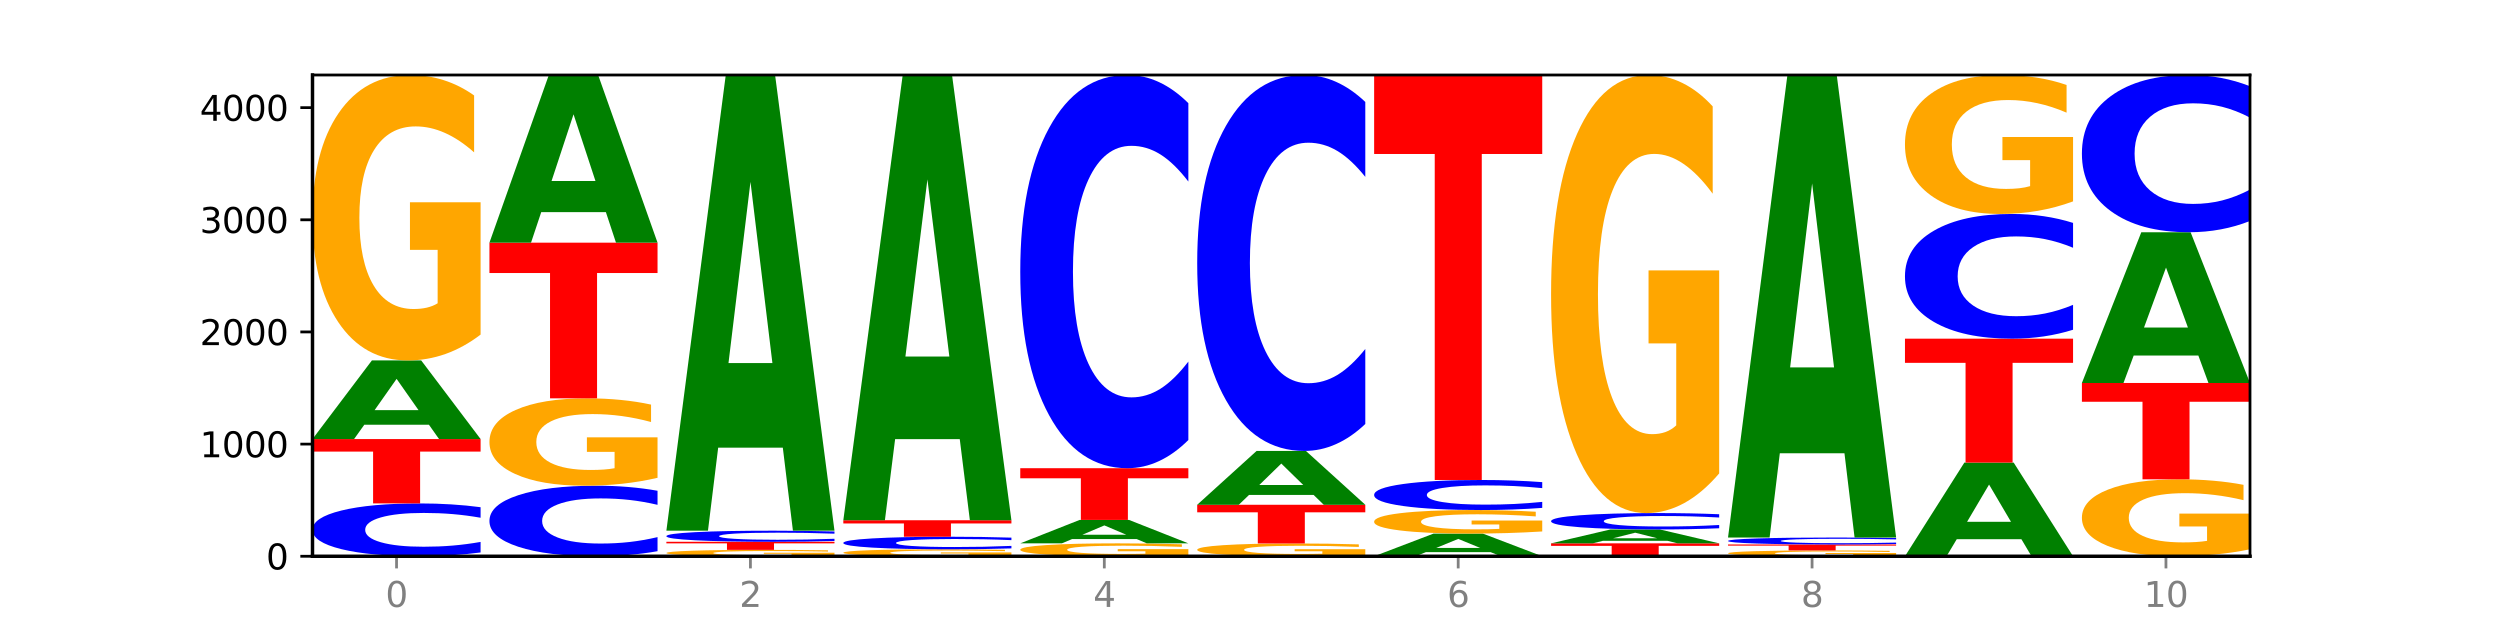 <?xml version="1.0" encoding="utf-8" standalone="no"?>
<!DOCTYPE svg PUBLIC "-//W3C//DTD SVG 1.1//EN"
  "http://www.w3.org/Graphics/SVG/1.1/DTD/svg11.dtd">
<svg xmlns:xlink="http://www.w3.org/1999/xlink" width="720pt" height="180pt" viewBox="0 0 720 180" xmlns="http://www.w3.org/2000/svg" version="1.1">
 <defs>
  <style type="text/css">*{stroke-linejoin: round; stroke-linecap: butt}</style>
 </defs>
 <g id="figure_1">
  <g id="patch_1">
   <path d="M 0 180 
L 720 180 
L 720 0 
L 0 0 
z
" style="fill: #ffffff"/>
  </g>
  <g id="axes_1">
   <g id="patch_2">
    <path d="M 90 160.2 
L 648 160.2 
L 648 21.6 
L 90 21.6 
z
" style="fill: #ffffff"/>
   </g>
   <g id="line2d_1">
    <path d="M 90 160.2 
L 648 160.2 
" clip-path="url(#p07535013ce)" style="fill: none; stroke: #000000; stroke-width: 0.5; stroke-linecap: square"/>
   </g>
   <g id="patch_3">
    <path d="M 138.411 159.11 
Q 134.361 159.65 129.983 159.923 
Q 125.604 160.2 120.835 160.2 
Q 106.613 160.2 98.306 158.151 
Q 90 156.102 90 152.598 
Q 90 149.081 98.306 147.036 
Q 106.613 144.987 120.835 144.987 
Q 125.604 144.987 129.983 145.263 
Q 134.361 145.537 138.411 146.077 
L 138.411 149.11 
Q 134.325 148.393 130.361 148.06 
Q 126.397 147.727 122.018 147.727 
Q 114.163 147.727 109.662 149.025 
Q 105.173 150.32 105.173 152.598 
Q 105.173 154.867 109.662 156.165 
Q 114.163 157.46 122.018 157.46 
Q 126.397 157.46 130.361 157.127 
Q 134.325 156.79 138.411 156.074 
L 138.411 159.11 
z
" clip-path="url(#p07535013ce)" style="fill: #0000ff"/>
   </g>
   <g id="patch_4">
    <path d="M 90 126.446 
L 138.411 126.446 
L 138.411 130.062 
L 120.994 130.062 
L 120.994 144.987 
L 107.45 144.987 
L 107.45 130.062 
L 90 130.062 
L 90 126.446 
z
" clip-path="url(#p07535013ce)" style="fill: #ff0000"/>
   </g>
   <g id="patch_5">
    <path d="M 123.534 122.322 
L 104.916 122.322 
L 101.977 126.446 
L 90 126.446 
L 107.104 103.804 
L 121.307 103.804 
L 138.411 126.446 
L 126.444 126.446 
L 123.534 122.322 
z
M 107.886 118.119 
L 120.535 118.119 
L 114.22 109.113 
L 107.886 118.119 
z
" clip-path="url(#p07535013ce)" style="fill: #008000"/>
   </g>
   <g id="patch_6">
    <path d="M 138.411 96.366 
Q 133.529 100.085 128.277 101.953 
Q 123.026 103.804 117.428 103.804 
Q 104.777 103.804 97.389 92.732 
Q 90 81.661 90 62.727 
Q 90 43.573 97.519 32.587 
Q 105.048 21.6 118.144 21.6 
Q 123.189 21.6 127.811 23.094 
Q 132.444 24.572 136.545 27.492 
L 136.545 43.879 
Q 132.313 40.126 128.126 38.275 
Q 123.938 36.407 119.728 36.407 
Q 111.938 36.407 107.717 43.234 
Q 103.497 50.043 103.497 62.727 
Q 103.497 75.293 107.566 82.153 
Q 111.634 88.997 119.12 88.997 
Q 121.16 88.997 122.907 88.606 
Q 124.654 88.199 126.042 87.35 
L 126.042 71.965 
L 118.068 71.965 
L 118.068 58.261 
L 138.411 58.261 
L 138.411 96.366 
z
" clip-path="url(#p07535013ce)" style="fill: #ffa600"/>
   </g>
   <g id="patch_7">
    <path d="M 189.37 158.744 
Q 185.32 159.466 180.942 159.831 
Q 176.563 160.2 171.794 160.2 
Q 157.572 160.2 149.265 157.464 
Q 140.959 154.727 140.959 150.048 
Q 140.959 145.352 149.265 142.62 
Q 157.572 139.883 171.794 139.883 
Q 176.563 139.883 180.942 140.253 
Q 185.32 140.618 189.37 141.339 
L 189.37 145.389 
Q 185.284 144.433 181.32 143.988 
Q 177.356 143.543 172.977 143.543 
Q 165.122 143.543 160.621 145.276 
Q 156.132 147.005 156.132 150.048 
Q 156.132 153.078 160.621 154.811 
Q 165.122 156.54 172.977 156.54 
Q 177.356 156.54 181.32 156.096 
Q 185.284 155.646 189.37 154.69 
L 189.37 158.744 
z
" clip-path="url(#p07535013ce)" style="fill: #0000ff"/>
   </g>
   <g id="patch_8">
    <path d="M 189.37 137.607 
Q 184.488 138.745 179.236 139.317 
Q 173.985 139.883 168.387 139.883 
Q 155.736 139.883 148.347 136.494 
Q 140.959 133.105 140.959 127.31 
Q 140.959 121.447 148.478 118.084 
Q 156.007 114.721 169.103 114.721 
Q 174.148 114.721 178.77 115.179 
Q 183.403 115.631 187.504 116.525 
L 187.504 121.541 
Q 183.272 120.392 179.084 119.825 
Q 174.896 119.254 170.687 119.254 
Q 162.897 119.254 158.676 121.343 
Q 154.456 123.427 154.456 127.31 
Q 154.456 131.156 158.524 133.256 
Q 162.593 135.351 170.079 135.351 
Q 172.119 135.351 173.866 135.231 
Q 175.613 135.107 177.001 134.847 
L 177.001 130.138 
L 169.027 130.138 
L 169.027 125.943 
L 189.37 125.943 
L 189.37 137.607 
z
" clip-path="url(#p07535013ce)" style="fill: #ffa600"/>
   </g>
   <g id="patch_9">
    <path d="M 140.959 69.889 
L 189.37 69.889 
L 189.37 78.632 
L 171.953 78.632 
L 171.953 114.721 
L 158.409 114.721 
L 158.409 78.632 
L 140.959 78.632 
L 140.959 69.889 
z
" clip-path="url(#p07535013ce)" style="fill: #ff0000"/>
   </g>
   <g id="patch_10">
    <path d="M 174.493 61.092 
L 155.875 61.092 
L 152.935 69.889 
L 140.959 69.889 
L 158.063 21.6 
L 172.266 21.6 
L 189.37 69.889 
L 177.403 69.889 
L 174.493 61.092 
z
M 158.845 52.13 
L 171.494 52.13 
L 165.179 32.922 
L 158.845 52.13 
z
" clip-path="url(#p07535013ce)" style="fill: #008000"/>
   </g>
   <g id="patch_11">
    <path d="M 240.329 160.033 
Q 235.446 160.117 230.195 160.159 
Q 224.944 160.2 219.346 160.2 
Q 206.695 160.2 199.306 159.952 
Q 191.918 159.704 191.918 159.28 
Q 191.918 158.851 199.437 158.605 
Q 206.966 158.359 220.062 158.359 
Q 225.107 158.359 229.729 158.392 
Q 234.361 158.425 238.463 158.491 
L 238.463 158.858 
Q 234.231 158.774 230.043 158.732 
Q 225.855 158.691 221.646 158.691 
Q 213.856 158.691 209.635 158.843 
Q 205.415 158.996 205.415 159.28 
Q 205.415 159.561 209.483 159.715 
Q 213.552 159.868 221.038 159.868 
Q 223.078 159.868 224.825 159.86 
Q 226.571 159.85 227.96 159.831 
L 227.96 159.487 
L 219.986 159.487 
L 219.986 159.18 
L 240.329 159.18 
L 240.329 160.033 
z
" clip-path="url(#p07535013ce)" style="fill: #ffa600"/>
   </g>
   <g id="patch_12">
    <path d="M 191.918 156.033 
L 240.329 156.033 
L 240.329 156.487 
L 222.912 156.487 
L 222.912 158.359 
L 209.368 158.359 
L 209.368 156.487 
L 191.918 156.487 
L 191.918 156.033 
z
" clip-path="url(#p07535013ce)" style="fill: #ff0000"/>
   </g>
   <g id="patch_13">
    <path d="M 240.329 155.804 
Q 236.279 155.918 231.9 155.975 
Q 227.522 156.033 222.753 156.033 
Q 208.53 156.033 200.224 155.603 
Q 191.918 155.172 191.918 154.435 
Q 191.918 153.696 200.224 153.266 
Q 208.53 152.836 222.753 152.836 
Q 227.522 152.836 231.9 152.894 
Q 236.279 152.951 240.329 153.065 
L 240.329 153.702 
Q 236.243 153.552 232.279 153.482 
Q 228.314 153.412 223.936 153.412 
Q 216.081 153.412 211.58 153.684 
Q 207.091 153.957 207.091 154.435 
Q 207.091 154.912 211.58 155.185 
Q 216.081 155.457 223.936 155.457 
Q 228.314 155.457 232.279 155.387 
Q 236.243 155.317 240.329 155.166 
L 240.329 155.804 
z
" clip-path="url(#p07535013ce)" style="fill: #0000ff"/>
   </g>
   <g id="patch_14">
    <path d="M 225.452 128.929 
L 206.834 128.929 
L 203.894 152.836 
L 191.918 152.836 
L 209.021 21.6 
L 223.225 21.6 
L 240.329 152.836 
L 228.362 152.836 
L 225.452 128.929 
z
M 209.803 104.571 
L 222.453 104.571 
L 216.138 52.37 
L 209.803 104.571 
z
" clip-path="url(#p07535013ce)" style="fill: #008000"/>
   </g>
   <g id="patch_15">
    <path d="M 291.288 160.019 
Q 286.405 160.109 281.154 160.155 
Q 275.903 160.2 270.305 160.2 
Q 257.654 160.2 250.265 159.93 
Q 242.877 159.661 242.877 159.199 
Q 242.877 158.733 250.395 158.465 
Q 257.925 158.197 271.021 158.197 
Q 276.066 158.197 280.688 158.234 
Q 285.32 158.27 289.422 158.341 
L 289.422 158.74 
Q 285.19 158.649 281.002 158.604 
Q 276.814 158.558 272.605 158.558 
Q 264.815 158.558 260.594 158.724 
Q 256.374 158.89 256.374 159.199 
Q 256.374 159.505 260.442 159.673 
Q 264.511 159.839 271.997 159.839 
Q 274.037 159.839 275.784 159.83 
Q 277.53 159.82 278.919 159.799 
L 278.919 159.424 
L 270.945 159.424 
L 270.945 159.091 
L 291.288 159.091 
L 291.288 160.019 
z
" clip-path="url(#p07535013ce)" style="fill: #ffa600"/>
   </g>
   <g id="patch_16">
    <path d="M 291.288 157.938 
Q 287.238 158.067 282.859 158.132 
Q 278.481 158.197 273.711 158.197 
Q 259.489 158.197 251.183 157.71 
Q 242.877 157.223 242.877 156.39 
Q 242.877 155.553 251.183 155.067 
Q 259.489 154.58 273.711 154.58 
Q 278.481 154.58 282.859 154.646 
Q 287.238 154.711 291.288 154.839 
L 291.288 155.56 
Q 287.202 155.39 283.237 155.311 
Q 279.273 155.231 274.895 155.231 
Q 267.04 155.231 262.539 155.54 
Q 258.05 155.848 258.05 156.39 
Q 258.05 156.929 262.539 157.238 
Q 267.04 157.546 274.895 157.546 
Q 279.273 157.546 283.237 157.467 
Q 287.202 157.387 291.288 157.216 
L 291.288 157.938 
z
" clip-path="url(#p07535013ce)" style="fill: #0000ff"/>
   </g>
   <g id="patch_17">
    <path d="M 242.877 149.832 
L 291.288 149.832 
L 291.288 150.758 
L 273.871 150.758 
L 273.871 154.58 
L 260.327 154.58 
L 260.327 150.758 
L 242.877 150.758 
L 242.877 149.832 
z
" clip-path="url(#p07535013ce)" style="fill: #ff0000"/>
   </g>
   <g id="patch_18">
    <path d="M 276.411 126.472 
L 257.793 126.472 
L 254.853 149.832 
L 242.877 149.832 
L 259.98 21.6 
L 274.184 21.6 
L 291.288 149.832 
L 279.321 149.832 
L 276.411 126.472 
z
M 260.762 102.672 
L 273.412 102.672 
L 267.097 51.665 
L 260.762 102.672 
z
" clip-path="url(#p07535013ce)" style="fill: #008000"/>
   </g>
   <g id="patch_19">
    <path d="M 342.247 159.864 
Q 337.364 160.032 332.113 160.116 
Q 326.862 160.2 321.263 160.2 
Q 308.613 160.2 301.224 159.7 
Q 293.836 159.199 293.836 158.344 
Q 293.836 157.478 301.354 156.982 
Q 308.884 156.485 321.98 156.485 
Q 327.025 156.485 331.647 156.553 
Q 336.279 156.62 340.38 156.752 
L 340.38 157.492 
Q 336.149 157.323 331.961 157.239 
Q 327.773 157.155 323.564 157.155 
Q 315.774 157.155 311.553 157.463 
Q 307.333 157.771 307.333 158.344 
Q 307.333 158.912 311.401 159.222 
Q 315.47 159.531 322.956 159.531 
Q 324.996 159.531 326.742 159.513 
Q 328.489 159.495 329.878 159.456 
L 329.878 158.761 
L 321.904 158.761 
L 321.904 158.142 
L 342.247 158.142 
L 342.247 159.864 
z
" clip-path="url(#p07535013ce)" style="fill: #ffa600"/>
   </g>
   <g id="patch_20">
    <path d="M 327.37 155.256 
L 308.752 155.256 
L 305.812 156.485 
L 293.836 156.485 
L 310.939 149.735 
L 325.143 149.735 
L 342.247 156.485 
L 330.28 156.485 
L 327.37 155.256 
z
M 311.721 154.003 
L 324.371 154.003 
L 318.056 151.318 
L 311.721 154.003 
z
" clip-path="url(#p07535013ce)" style="fill: #008000"/>
   </g>
   <g id="patch_21">
    <path d="M 293.836 134.844 
L 342.247 134.844 
L 342.247 137.748 
L 324.83 137.748 
L 324.83 149.735 
L 311.286 149.735 
L 311.286 137.748 
L 293.836 137.748 
L 293.836 134.844 
z
" clip-path="url(#p07535013ce)" style="fill: #ff0000"/>
   </g>
   <g id="patch_22">
    <path d="M 342.247 126.727 
Q 338.197 130.751 333.818 132.786 
Q 329.439 134.844 324.67 134.844 
Q 310.448 134.844 302.142 119.592 
Q 293.836 104.34 293.836 78.257 
Q 293.836 52.081 302.142 36.852 
Q 310.448 21.6 324.67 21.6 
Q 329.439 21.6 333.818 23.659 
Q 338.197 25.694 342.247 29.717 
L 342.247 52.291 
Q 338.16 46.958 334.196 44.478 
Q 330.232 41.998 325.853 41.998 
Q 317.998 41.998 313.498 51.66 
Q 309.009 61.298 309.009 78.257 
Q 309.009 95.147 313.498 104.808 
Q 317.998 114.446 325.853 114.446 
Q 330.232 114.446 334.196 111.966 
Q 338.16 109.463 342.247 104.13 
L 342.247 126.727 
z
" clip-path="url(#p07535013ce)" style="fill: #0000ff"/>
   </g>
   <g id="patch_23">
    <path d="M 393.205 159.867 
Q 388.323 160.033 383.072 160.117 
Q 377.821 160.2 372.222 160.2 
Q 359.572 160.2 352.183 159.704 
Q 344.795 159.208 344.795 158.36 
Q 344.795 157.502 352.313 157.01 
Q 359.843 156.518 372.938 156.518 
Q 377.983 156.518 382.605 156.585 
Q 387.238 156.651 391.339 156.782 
L 391.339 157.516 
Q 387.108 157.348 382.92 157.265 
Q 378.732 157.181 374.522 157.181 
Q 366.732 157.181 362.512 157.487 
Q 358.291 157.792 358.291 158.36 
Q 358.291 158.923 362.36 159.23 
Q 366.429 159.537 373.915 159.537 
Q 375.955 159.537 377.701 159.519 
Q 379.448 159.501 380.837 159.463 
L 380.837 158.774 
L 372.862 158.774 
L 372.862 158.16 
L 393.205 158.16 
L 393.205 159.867 
z
" clip-path="url(#p07535013ce)" style="fill: #ffa600"/>
   </g>
   <g id="patch_24">
    <path d="M 344.795 145.374 
L 393.205 145.374 
L 393.205 147.548 
L 375.789 147.548 
L 375.789 156.518 
L 362.245 156.518 
L 362.245 147.548 
L 344.795 147.548 
L 344.795 145.374 
z
" clip-path="url(#p07535013ce)" style="fill: #ff0000"/>
   </g>
   <g id="patch_25">
    <path d="M 378.329 142.55 
L 359.711 142.55 
L 356.771 145.374 
L 344.795 145.374 
L 361.898 129.87 
L 376.102 129.87 
L 393.205 145.374 
L 381.239 145.374 
L 378.329 142.55 
z
M 362.68 139.672 
L 375.33 139.672 
L 369.015 133.505 
L 362.68 139.672 
z
" clip-path="url(#p07535013ce)" style="fill: #008000"/>
   </g>
   <g id="patch_26">
    <path d="M 393.205 122.109 
Q 389.156 125.956 384.777 127.902 
Q 380.398 129.87 375.629 129.87 
Q 361.407 129.87 353.101 115.288 
Q 344.795 100.706 344.795 75.769 
Q 344.795 50.742 353.101 36.182 
Q 361.407 21.6 375.629 21.6 
Q 380.398 21.6 384.777 23.568 
Q 389.156 25.514 393.205 29.361 
L 393.205 50.943 
Q 389.119 45.844 385.155 43.473 
Q 381.191 41.102 376.812 41.102 
Q 368.957 41.102 364.457 50.339 
Q 359.968 59.554 359.968 75.769 
Q 359.968 91.916 364.457 101.153 
Q 368.957 110.368 376.812 110.368 
Q 381.191 110.368 385.155 107.997 
Q 389.119 105.604 393.205 100.505 
L 393.205 122.109 
z
" clip-path="url(#p07535013ce)" style="fill: #0000ff"/>
   </g>
   <g id="patch_27">
    <path d="M 429.288 159.011 
L 410.67 159.011 
L 407.73 160.2 
L 395.753 160.2 
L 412.857 153.675 
L 427.061 153.675 
L 444.164 160.2 
L 432.198 160.2 
L 429.288 159.011 
z
M 413.639 157.8 
L 426.289 157.8 
L 419.974 155.205 
L 413.639 157.8 
z
" clip-path="url(#p07535013ce)" style="fill: #008000"/>
   </g>
   <g id="patch_28">
    <path d="M 444.164 153.062 
Q 439.282 153.369 434.031 153.523 
Q 428.78 153.675 423.181 153.675 
Q 410.531 153.675 403.142 152.762 
Q 395.753 151.848 395.753 150.286 
Q 395.753 148.705 403.272 147.799 
Q 410.802 146.892 423.897 146.892 
Q 428.942 146.892 433.564 147.016 
Q 438.197 147.138 442.298 147.379 
L 442.298 148.731 
Q 438.067 148.421 433.879 148.268 
Q 429.691 148.114 425.481 148.114 
Q 417.691 148.114 413.471 148.677 
Q 409.25 149.239 409.25 150.286 
Q 409.25 151.323 413.319 151.889 
Q 417.388 152.454 424.874 152.454 
Q 426.914 152.454 428.66 152.421 
Q 430.407 152.388 431.796 152.318 
L 431.796 151.048 
L 423.821 151.048 
L 423.821 149.917 
L 444.164 149.917 
L 444.164 153.062 
z
" clip-path="url(#p07535013ce)" style="fill: #ffa600"/>
   </g>
   <g id="patch_29">
    <path d="M 444.164 146.272 
Q 440.115 146.579 435.736 146.735 
Q 431.357 146.892 426.588 146.892 
Q 412.366 146.892 404.06 145.726 
Q 395.753 144.561 395.753 142.567 
Q 395.753 140.566 404.06 139.402 
Q 412.366 138.236 426.588 138.236 
Q 431.357 138.236 435.736 138.393 
Q 440.115 138.549 444.164 138.856 
L 444.164 140.582 
Q 440.078 140.174 436.114 139.985 
Q 432.15 139.795 427.771 139.795 
Q 419.916 139.795 415.415 140.534 
Q 410.927 141.27 410.927 142.567 
Q 410.927 143.858 415.415 144.596 
Q 419.916 145.333 427.771 145.333 
Q 432.15 145.333 436.114 145.144 
Q 440.078 144.952 444.164 144.544 
L 444.164 146.272 
z
" clip-path="url(#p07535013ce)" style="fill: #0000ff"/>
   </g>
   <g id="patch_30">
    <path d="M 395.753 21.6 
L 444.164 21.6 
L 444.164 44.347 
L 426.748 44.347 
L 426.748 138.236 
L 413.204 138.236 
L 413.204 44.347 
L 395.753 44.347 
L 395.753 21.6 
z
" clip-path="url(#p07535013ce)" style="fill: #ff0000"/>
   </g>
   <g id="patch_31">
    <path d="M 446.712 156.485 
L 495.123 156.485 
L 495.123 157.21 
L 477.707 157.21 
L 477.707 160.2 
L 464.163 160.2 
L 464.163 157.21 
L 446.712 157.21 
L 446.712 156.485 
z
" clip-path="url(#p07535013ce)" style="fill: #ff0000"/>
   </g>
   <g id="patch_32">
    <path d="M 480.247 155.756 
L 461.629 155.756 
L 458.689 156.485 
L 446.712 156.485 
L 463.816 152.48 
L 478.02 152.48 
L 495.123 156.485 
L 483.157 156.485 
L 480.247 155.756 
z
M 464.598 155.012 
L 477.248 155.012 
L 470.933 153.419 
L 464.598 155.012 
z
" clip-path="url(#p07535013ce)" style="fill: #008000"/>
   </g>
   <g id="patch_33">
    <path d="M 495.123 152.142 
Q 491.074 152.31 486.695 152.395 
Q 482.316 152.48 477.547 152.48 
Q 463.325 152.48 455.019 151.845 
Q 446.712 151.21 446.712 150.124 
Q 446.712 149.034 455.019 148.4 
Q 463.325 147.764 477.547 147.764 
Q 482.316 147.764 486.695 147.85 
Q 491.074 147.935 495.123 148.102 
L 495.123 149.043 
Q 491.037 148.82 487.073 148.717 
Q 483.109 148.614 478.73 148.614 
Q 470.875 148.614 466.374 149.016 
Q 461.886 149.418 461.886 150.124 
Q 461.886 150.827 466.374 151.229 
Q 470.875 151.631 478.73 151.631 
Q 483.109 151.631 487.073 151.528 
Q 491.037 151.423 495.123 151.201 
L 495.123 152.142 
z
" clip-path="url(#p07535013ce)" style="fill: #0000ff"/>
   </g>
   <g id="patch_34">
    <path d="M 495.123 136.349 
Q 490.241 142.057 484.99 144.924 
Q 479.739 147.764 474.14 147.764 
Q 461.489 147.764 454.101 130.772 
Q 446.712 113.78 446.712 84.721 
Q 446.712 55.324 454.231 38.462 
Q 461.761 21.6 474.856 21.6 
Q 479.901 21.6 484.523 23.893 
Q 489.156 26.161 493.257 30.643 
L 493.257 55.793 
Q 489.026 50.033 484.838 47.193 
Q 480.65 44.326 476.44 44.326 
Q 468.65 44.326 464.43 54.803 
Q 460.209 65.253 460.209 84.721 
Q 460.209 104.007 464.278 114.536 
Q 468.346 125.039 475.833 125.039 
Q 477.872 125.039 479.619 124.439 
Q 481.366 123.814 482.755 122.511 
L 482.755 98.899 
L 474.78 98.899 
L 474.78 77.867 
L 495.123 77.867 
L 495.123 136.349 
z
" clip-path="url(#p07535013ce)" style="fill: #ffa600"/>
   </g>
   <g id="patch_35">
    <path d="M 546.082 160.048 
Q 541.2 160.124 535.949 160.162 
Q 530.697 160.2 525.099 160.2 
Q 512.448 160.2 505.06 159.974 
Q 497.671 159.748 497.671 159.361 
Q 497.671 158.969 505.19 158.745 
Q 512.72 158.52 525.815 158.52 
Q 530.86 158.52 535.482 158.551 
Q 540.115 158.581 544.216 158.641 
L 544.216 158.976 
Q 539.985 158.899 535.797 158.861 
Q 531.609 158.823 527.399 158.823 
Q 519.609 158.823 515.389 158.962 
Q 511.168 159.102 511.168 159.361 
Q 511.168 159.617 515.237 159.758 
Q 519.305 159.897 526.792 159.897 
Q 528.831 159.897 530.578 159.889 
Q 532.325 159.881 533.714 159.864 
L 533.714 159.549 
L 525.739 159.549 
L 525.739 159.269 
L 546.082 159.269 
L 546.082 160.048 
z
" clip-path="url(#p07535013ce)" style="fill: #ffa600"/>
   </g>
   <g id="patch_36">
    <path d="M 497.671 156.808 
L 546.082 156.808 
L 546.082 157.142 
L 528.666 157.142 
L 528.666 158.52 
L 515.122 158.52 
L 515.122 157.142 
L 497.671 157.142 
L 497.671 156.808 
z
" clip-path="url(#p07535013ce)" style="fill: #ff0000"/>
   </g>
   <g id="patch_37">
    <path d="M 546.082 156.665 
Q 542.033 156.736 537.654 156.772 
Q 533.275 156.808 528.506 156.808 
Q 514.284 156.808 505.978 156.539 
Q 497.671 156.269 497.671 155.808 
Q 497.671 155.345 505.978 155.076 
Q 514.284 154.806 528.506 154.806 
Q 533.275 154.806 537.654 154.842 
Q 542.033 154.878 546.082 154.949 
L 546.082 155.349 
Q 541.996 155.254 538.032 155.21 
Q 534.068 155.167 529.689 155.167 
Q 521.834 155.167 517.333 155.337 
Q 512.845 155.508 512.845 155.808 
Q 512.845 156.106 517.333 156.277 
Q 521.834 156.448 529.689 156.448 
Q 534.068 156.448 538.032 156.404 
Q 541.996 156.36 546.082 156.265 
L 546.082 156.665 
z
" clip-path="url(#p07535013ce)" style="fill: #0000ff"/>
   </g>
   <g id="patch_38">
    <path d="M 531.206 130.54 
L 512.587 130.54 
L 509.648 154.806 
L 497.671 154.806 
L 514.775 21.6 
L 528.979 21.6 
L 546.082 154.806 
L 534.116 154.806 
L 531.206 130.54 
z
M 515.557 105.817 
L 528.206 105.817 
L 521.892 52.832 
L 515.557 105.817 
z
" clip-path="url(#p07535013ce)" style="fill: #008000"/>
   </g>
   <g id="patch_39">
    <path d="M 582.164 155.287 
L 563.546 155.287 
L 560.607 160.2 
L 548.63 160.2 
L 565.734 133.229 
L 579.937 133.229 
L 597.041 160.2 
L 585.074 160.2 
L 582.164 155.287 
z
M 566.516 150.281 
L 579.165 150.281 
L 572.85 139.553 
L 566.516 150.281 
z
" clip-path="url(#p07535013ce)" style="fill: #008000"/>
   </g>
   <g id="patch_40">
    <path d="M 548.63 97.538 
L 597.041 97.538 
L 597.041 104.499 
L 579.624 104.499 
L 579.624 133.229 
L 566.081 133.229 
L 566.081 104.499 
L 548.63 104.499 
L 548.63 97.538 
z
" clip-path="url(#p07535013ce)" style="fill: #ff0000"/>
   </g>
   <g id="patch_41">
    <path d="M 597.041 94.963 
Q 592.992 96.239 588.613 96.885 
Q 584.234 97.538 579.465 97.538 
Q 565.243 97.538 556.936 92.7 
Q 548.63 87.863 548.63 79.59 
Q 548.63 71.288 556.936 66.457 
Q 565.243 61.62 579.465 61.62 
Q 584.234 61.62 588.613 62.273 
Q 592.992 62.918 597.041 64.194 
L 597.041 71.354 
Q 592.955 69.663 588.991 68.876 
Q 585.027 68.09 580.648 68.09 
Q 572.793 68.09 568.292 71.154 
Q 563.804 74.211 563.804 79.59 
Q 563.804 84.947 568.292 88.011 
Q 572.793 91.068 580.648 91.068 
Q 585.027 91.068 588.991 90.281 
Q 592.955 89.488 597.041 87.796 
L 597.041 94.963 
z
" clip-path="url(#p07535013ce)" style="fill: #0000ff"/>
   </g>
   <g id="patch_42">
    <path d="M 597.041 57.999 
Q 592.159 59.809 586.908 60.719 
Q 581.656 61.62 576.058 61.62 
Q 563.407 61.62 556.019 56.23 
Q 548.63 50.84 548.63 41.622 
Q 548.63 32.297 556.149 26.949 
Q 563.679 21.6 576.774 21.6 
Q 581.819 21.6 586.441 22.327 
Q 591.074 23.047 595.175 24.469 
L 595.175 32.446 
Q 590.944 30.619 586.756 29.718 
Q 582.568 28.809 578.358 28.809 
Q 570.568 28.809 566.348 32.132 
Q 562.127 35.447 562.127 41.622 
Q 562.127 47.74 566.196 51.08 
Q 570.264 54.411 577.75 54.411 
Q 579.79 54.411 581.537 54.221 
Q 583.284 54.023 584.673 53.609 
L 584.673 46.12 
L 576.698 46.12 
L 576.698 39.448 
L 597.041 39.448 
L 597.041 57.999 
z
" clip-path="url(#p07535013ce)" style="fill: #ffa600"/>
   </g>
   <g id="patch_43">
    <path d="M 648 158.195 
Q 643.118 159.198 637.866 159.701 
Q 632.615 160.2 627.017 160.2 
Q 614.366 160.2 606.978 157.216 
Q 599.589 154.231 599.589 149.128 
Q 599.589 143.965 607.108 141.003 
Q 614.637 138.042 627.733 138.042 
Q 632.778 138.042 637.4 138.445 
Q 642.033 138.843 646.134 139.63 
L 646.134 144.047 
Q 641.903 143.036 637.715 142.537 
Q 633.527 142.033 629.317 142.033 
Q 621.527 142.033 617.306 143.873 
Q 613.086 145.709 613.086 149.128 
Q 613.086 152.515 617.155 154.364 
Q 621.223 156.209 628.709 156.209 
Q 630.749 156.209 632.496 156.103 
Q 634.243 155.994 635.631 155.765 
L 635.631 151.618 
L 627.657 151.618 
L 627.657 147.924 
L 648 147.924 
L 648 158.195 
z
" clip-path="url(#p07535013ce)" style="fill: #ffa600"/>
   </g>
   <g id="patch_44">
    <path d="M 599.589 110.296 
L 648 110.296 
L 648 115.707 
L 630.583 115.707 
L 630.583 138.042 
L 617.04 138.042 
L 617.04 115.707 
L 599.589 115.707 
L 599.589 110.296 
z
" clip-path="url(#p07535013ce)" style="fill: #ff0000"/>
   </g>
   <g id="patch_45">
    <path d="M 633.123 102.388 
L 614.505 102.388 
L 611.566 110.296 
L 599.589 110.296 
L 616.693 66.885 
L 630.896 66.885 
L 648 110.296 
L 636.033 110.296 
L 633.123 102.388 
z
M 617.475 94.331 
L 630.124 94.331 
L 623.809 77.063 
L 617.475 94.331 
z
" clip-path="url(#p07535013ce)" style="fill: #008000"/>
   </g>
   <g id="patch_46">
    <path d="M 648 63.639 
Q 643.951 65.248 639.572 66.062 
Q 635.193 66.885 630.424 66.885 
Q 616.202 66.885 607.895 60.786 
Q 599.589 54.687 599.589 44.256 
Q 599.589 33.789 607.895 27.699 
Q 616.202 21.6 630.424 21.6 
Q 635.193 21.6 639.572 22.423 
Q 643.951 23.237 648 24.846 
L 648 33.873 
Q 643.914 31.74 639.95 30.749 
Q 635.986 29.757 631.607 29.757 
Q 623.752 29.757 619.251 33.62 
Q 614.762 37.474 614.762 44.256 
Q 614.762 51.01 619.251 54.874 
Q 623.752 58.728 631.607 58.728 
Q 635.986 58.728 639.95 57.736 
Q 643.914 56.735 648 54.602 
L 648 63.639 
z
" clip-path="url(#p07535013ce)" style="fill: #0000ff"/>
   </g>
   <g id="matplotlib.axis_1">
    <g id="xtick_1">
     <g id="line2d_2">
      <defs>
       <path id="mab5c9e38a2" d="M 0 0 
L 0 3.5 
" style="stroke: #808080; stroke-width: 0.8"/>
      </defs>
      <g>
       <use xlink:href="#mab5c9e38a2" x="114.205" y="160.2" style="fill: #808080; stroke: #808080; stroke-width: 0.8"/>
      </g>
     </g>
     <g id="text_1">
      <!-- 0 -->
      <g style="fill: #808080" transform="translate(111.024 174.798) scale(0.1 -0.1)">
       <defs>
        <path id="DejaVuSans-30" d="M 2034 4250 
Q 1547 4250 1301 3770 
Q 1056 3291 1056 2328 
Q 1056 1369 1301 889 
Q 1547 409 2034 409 
Q 2525 409 2770 889 
Q 3016 1369 3016 2328 
Q 3016 3291 2770 3770 
Q 2525 4250 2034 4250 
z
M 2034 4750 
Q 2819 4750 3233 4129 
Q 3647 3509 3647 2328 
Q 3647 1150 3233 529 
Q 2819 -91 2034 -91 
Q 1250 -91 836 529 
Q 422 1150 422 2328 
Q 422 3509 836 4129 
Q 1250 4750 2034 4750 
z
" transform="scale(0.016)"/>
       </defs>
       <use xlink:href="#DejaVuSans-30"/>
      </g>
     </g>
    </g>
    <g id="xtick_2">
     <g id="line2d_3">
      <g>
       <use xlink:href="#mab5c9e38a2" x="216.123" y="160.2" style="fill: #808080; stroke: #808080; stroke-width: 0.8"/>
      </g>
     </g>
     <g id="text_2">
      <!-- 2 -->
      <g style="fill: #808080" transform="translate(212.942 174.798) scale(0.1 -0.1)">
       <defs>
        <path id="DejaVuSans-32" d="M 1228 531 
L 3431 531 
L 3431 0 
L 469 0 
L 469 531 
Q 828 903 1448 1529 
Q 2069 2156 2228 2338 
Q 2531 2678 2651 2914 
Q 2772 3150 2772 3378 
Q 2772 3750 2511 3984 
Q 2250 4219 1831 4219 
Q 1534 4219 1204 4116 
Q 875 4013 500 3803 
L 500 4441 
Q 881 4594 1212 4672 
Q 1544 4750 1819 4750 
Q 2544 4750 2975 4387 
Q 3406 4025 3406 3419 
Q 3406 3131 3298 2873 
Q 3191 2616 2906 2266 
Q 2828 2175 2409 1742 
Q 1991 1309 1228 531 
z
" transform="scale(0.016)"/>
       </defs>
       <use xlink:href="#DejaVuSans-32"/>
      </g>
     </g>
    </g>
    <g id="xtick_3">
     <g id="line2d_4">
      <g>
       <use xlink:href="#mab5c9e38a2" x="318.041" y="160.2" style="fill: #808080; stroke: #808080; stroke-width: 0.8"/>
      </g>
     </g>
     <g id="text_3">
      <!-- 4 -->
      <g style="fill: #808080" transform="translate(314.86 174.798) scale(0.1 -0.1)">
       <defs>
        <path id="DejaVuSans-34" d="M 2419 4116 
L 825 1625 
L 2419 1625 
L 2419 4116 
z
M 2253 4666 
L 3047 4666 
L 3047 1625 
L 3713 1625 
L 3713 1100 
L 3047 1100 
L 3047 0 
L 2419 0 
L 2419 1100 
L 313 1100 
L 313 1709 
L 2253 4666 
z
" transform="scale(0.016)"/>
       </defs>
       <use xlink:href="#DejaVuSans-34"/>
      </g>
     </g>
    </g>
    <g id="xtick_4">
     <g id="line2d_5">
      <g>
       <use xlink:href="#mab5c9e38a2" x="419.959" y="160.2" style="fill: #808080; stroke: #808080; stroke-width: 0.8"/>
      </g>
     </g>
     <g id="text_4">
      <!-- 6 -->
      <g style="fill: #808080" transform="translate(416.778 174.798) scale(0.1 -0.1)">
       <defs>
        <path id="DejaVuSans-36" d="M 2113 2584 
Q 1688 2584 1439 2293 
Q 1191 2003 1191 1497 
Q 1191 994 1439 701 
Q 1688 409 2113 409 
Q 2538 409 2786 701 
Q 3034 994 3034 1497 
Q 3034 2003 2786 2293 
Q 2538 2584 2113 2584 
z
M 3366 4563 
L 3366 3988 
Q 3128 4100 2886 4159 
Q 2644 4219 2406 4219 
Q 1781 4219 1451 3797 
Q 1122 3375 1075 2522 
Q 1259 2794 1537 2939 
Q 1816 3084 2150 3084 
Q 2853 3084 3261 2657 
Q 3669 2231 3669 1497 
Q 3669 778 3244 343 
Q 2819 -91 2113 -91 
Q 1303 -91 875 529 
Q 447 1150 447 2328 
Q 447 3434 972 4092 
Q 1497 4750 2381 4750 
Q 2619 4750 2861 4703 
Q 3103 4656 3366 4563 
z
" transform="scale(0.016)"/>
       </defs>
       <use xlink:href="#DejaVuSans-36"/>
      </g>
     </g>
    </g>
    <g id="xtick_5">
     <g id="line2d_6">
      <g>
       <use xlink:href="#mab5c9e38a2" x="521.877" y="160.2" style="fill: #808080; stroke: #808080; stroke-width: 0.8"/>
      </g>
     </g>
     <g id="text_5">
      <!-- 8 -->
      <g style="fill: #808080" transform="translate(518.695 174.798) scale(0.1 -0.1)">
       <defs>
        <path id="DejaVuSans-38" d="M 2034 2216 
Q 1584 2216 1326 1975 
Q 1069 1734 1069 1313 
Q 1069 891 1326 650 
Q 1584 409 2034 409 
Q 2484 409 2743 651 
Q 3003 894 3003 1313 
Q 3003 1734 2745 1975 
Q 2488 2216 2034 2216 
z
M 1403 2484 
Q 997 2584 770 2862 
Q 544 3141 544 3541 
Q 544 4100 942 4425 
Q 1341 4750 2034 4750 
Q 2731 4750 3128 4425 
Q 3525 4100 3525 3541 
Q 3525 3141 3298 2862 
Q 3072 2584 2669 2484 
Q 3125 2378 3379 2068 
Q 3634 1759 3634 1313 
Q 3634 634 3220 271 
Q 2806 -91 2034 -91 
Q 1263 -91 848 271 
Q 434 634 434 1313 
Q 434 1759 690 2068 
Q 947 2378 1403 2484 
z
M 1172 3481 
Q 1172 3119 1398 2916 
Q 1625 2713 2034 2713 
Q 2441 2713 2670 2916 
Q 2900 3119 2900 3481 
Q 2900 3844 2670 4047 
Q 2441 4250 2034 4250 
Q 1625 4250 1398 4047 
Q 1172 3844 1172 3481 
z
" transform="scale(0.016)"/>
       </defs>
       <use xlink:href="#DejaVuSans-38"/>
      </g>
     </g>
    </g>
    <g id="xtick_6">
     <g id="line2d_7">
      <g>
       <use xlink:href="#mab5c9e38a2" x="623.795" y="160.2" style="fill: #808080; stroke: #808080; stroke-width: 0.8"/>
      </g>
     </g>
     <g id="text_6">
      <!-- 10 -->
      <g style="fill: #808080" transform="translate(617.432 174.798) scale(0.1 -0.1)">
       <defs>
        <path id="DejaVuSans-31" d="M 794 531 
L 1825 531 
L 1825 4091 
L 703 3866 
L 703 4441 
L 1819 4666 
L 2450 4666 
L 2450 531 
L 3481 531 
L 3481 0 
L 794 0 
L 794 531 
z
" transform="scale(0.016)"/>
       </defs>
       <use xlink:href="#DejaVuSans-31"/>
       <use xlink:href="#DejaVuSans-30" x="63.623"/>
      </g>
     </g>
    </g>
   </g>
   <g id="matplotlib.axis_2">
    <g id="ytick_1">
     <g id="line2d_8">
      <defs>
       <path id="mf562a76c79" d="M 0 0 
L -3.5 0 
" style="stroke: #000000; stroke-width: 0.8"/>
      </defs>
      <g>
       <use xlink:href="#mf562a76c79" x="90" y="160.2" style="stroke: #000000; stroke-width: 0.8"/>
      </g>
     </g>
     <g id="text_7">
      <!-- 0 -->
      <g transform="translate(76.638 163.999) scale(0.1 -0.1)">
       <use xlink:href="#DejaVuSans-30"/>
      </g>
     </g>
    </g>
    <g id="ytick_2">
     <g id="line2d_9">
      <g>
       <use xlink:href="#mf562a76c79" x="90" y="127.9" style="stroke: #000000; stroke-width: 0.8"/>
      </g>
     </g>
     <g id="text_8">
      <!-- 1000 -->
      <g transform="translate(57.55 131.699) scale(0.1 -0.1)">
       <use xlink:href="#DejaVuSans-31"/>
       <use xlink:href="#DejaVuSans-30" x="63.623"/>
       <use xlink:href="#DejaVuSans-30" x="127.246"/>
       <use xlink:href="#DejaVuSans-30" x="190.869"/>
      </g>
     </g>
    </g>
    <g id="ytick_3">
     <g id="line2d_10">
      <g>
       <use xlink:href="#mf562a76c79" x="90" y="95.6" style="stroke: #000000; stroke-width: 0.8"/>
      </g>
     </g>
     <g id="text_9">
      <!-- 2000 -->
      <g transform="translate(57.55 99.399) scale(0.1 -0.1)">
       <use xlink:href="#DejaVuSans-32"/>
       <use xlink:href="#DejaVuSans-30" x="63.623"/>
       <use xlink:href="#DejaVuSans-30" x="127.246"/>
       <use xlink:href="#DejaVuSans-30" x="190.869"/>
      </g>
     </g>
    </g>
    <g id="ytick_4">
     <g id="line2d_11">
      <g>
       <use xlink:href="#mf562a76c79" x="90" y="63.3" style="stroke: #000000; stroke-width: 0.8"/>
      </g>
     </g>
     <g id="text_10">
      <!-- 3000 -->
      <g transform="translate(57.55 67.099) scale(0.1 -0.1)">
       <defs>
        <path id="DejaVuSans-33" d="M 2597 2516 
Q 3050 2419 3304 2112 
Q 3559 1806 3559 1356 
Q 3559 666 3084 287 
Q 2609 -91 1734 -91 
Q 1441 -91 1130 -33 
Q 819 25 488 141 
L 488 750 
Q 750 597 1062 519 
Q 1375 441 1716 441 
Q 2309 441 2620 675 
Q 2931 909 2931 1356 
Q 2931 1769 2642 2001 
Q 2353 2234 1838 2234 
L 1294 2234 
L 1294 2753 
L 1863 2753 
Q 2328 2753 2575 2939 
Q 2822 3125 2822 3475 
Q 2822 3834 2567 4026 
Q 2313 4219 1838 4219 
Q 1578 4219 1281 4162 
Q 984 4106 628 3988 
L 628 4550 
Q 988 4650 1302 4700 
Q 1616 4750 1894 4750 
Q 2613 4750 3031 4423 
Q 3450 4097 3450 3541 
Q 3450 3153 3228 2886 
Q 3006 2619 2597 2516 
z
" transform="scale(0.016)"/>
       </defs>
       <use xlink:href="#DejaVuSans-33"/>
       <use xlink:href="#DejaVuSans-30" x="63.623"/>
       <use xlink:href="#DejaVuSans-30" x="127.246"/>
       <use xlink:href="#DejaVuSans-30" x="190.869"/>
      </g>
     </g>
    </g>
    <g id="ytick_5">
     <g id="line2d_12">
      <g>
       <use xlink:href="#mf562a76c79" x="90" y="30.999" style="stroke: #000000; stroke-width: 0.8"/>
      </g>
     </g>
     <g id="text_11">
      <!-- 4000 -->
      <g transform="translate(57.55 34.799) scale(0.1 -0.1)">
       <use xlink:href="#DejaVuSans-34"/>
       <use xlink:href="#DejaVuSans-30" x="63.623"/>
       <use xlink:href="#DejaVuSans-30" x="127.246"/>
       <use xlink:href="#DejaVuSans-30" x="190.869"/>
      </g>
     </g>
    </g>
   </g>
   <g id="patch_47">
    <path d="M 90 160.2 
L 90 21.6 
" style="fill: none; stroke: #000000; stroke-linejoin: miter; stroke-linecap: square"/>
   </g>
   <g id="patch_48">
    <path d="M 648 160.2 
L 648 21.6 
" style="fill: none; stroke: #000000; stroke-width: 0.8; stroke-linejoin: miter; stroke-linecap: square"/>
   </g>
   <g id="patch_49">
    <path d="M 90 160.2 
L 648 160.2 
" style="fill: none; stroke: #000000; stroke-linejoin: miter; stroke-linecap: square"/>
   </g>
   <g id="patch_50">
    <path d="M 90 21.6 
L 648 21.6 
" style="fill: none; stroke: #000000; stroke-width: 0.8; stroke-linejoin: miter; stroke-linecap: square"/>
   </g>
  </g>
 </g>
 <defs>
  <clipPath id="p07535013ce">
   <rect x="90" y="21.6" width="558" height="138.6"/>
  </clipPath>
 </defs>
</svg>
